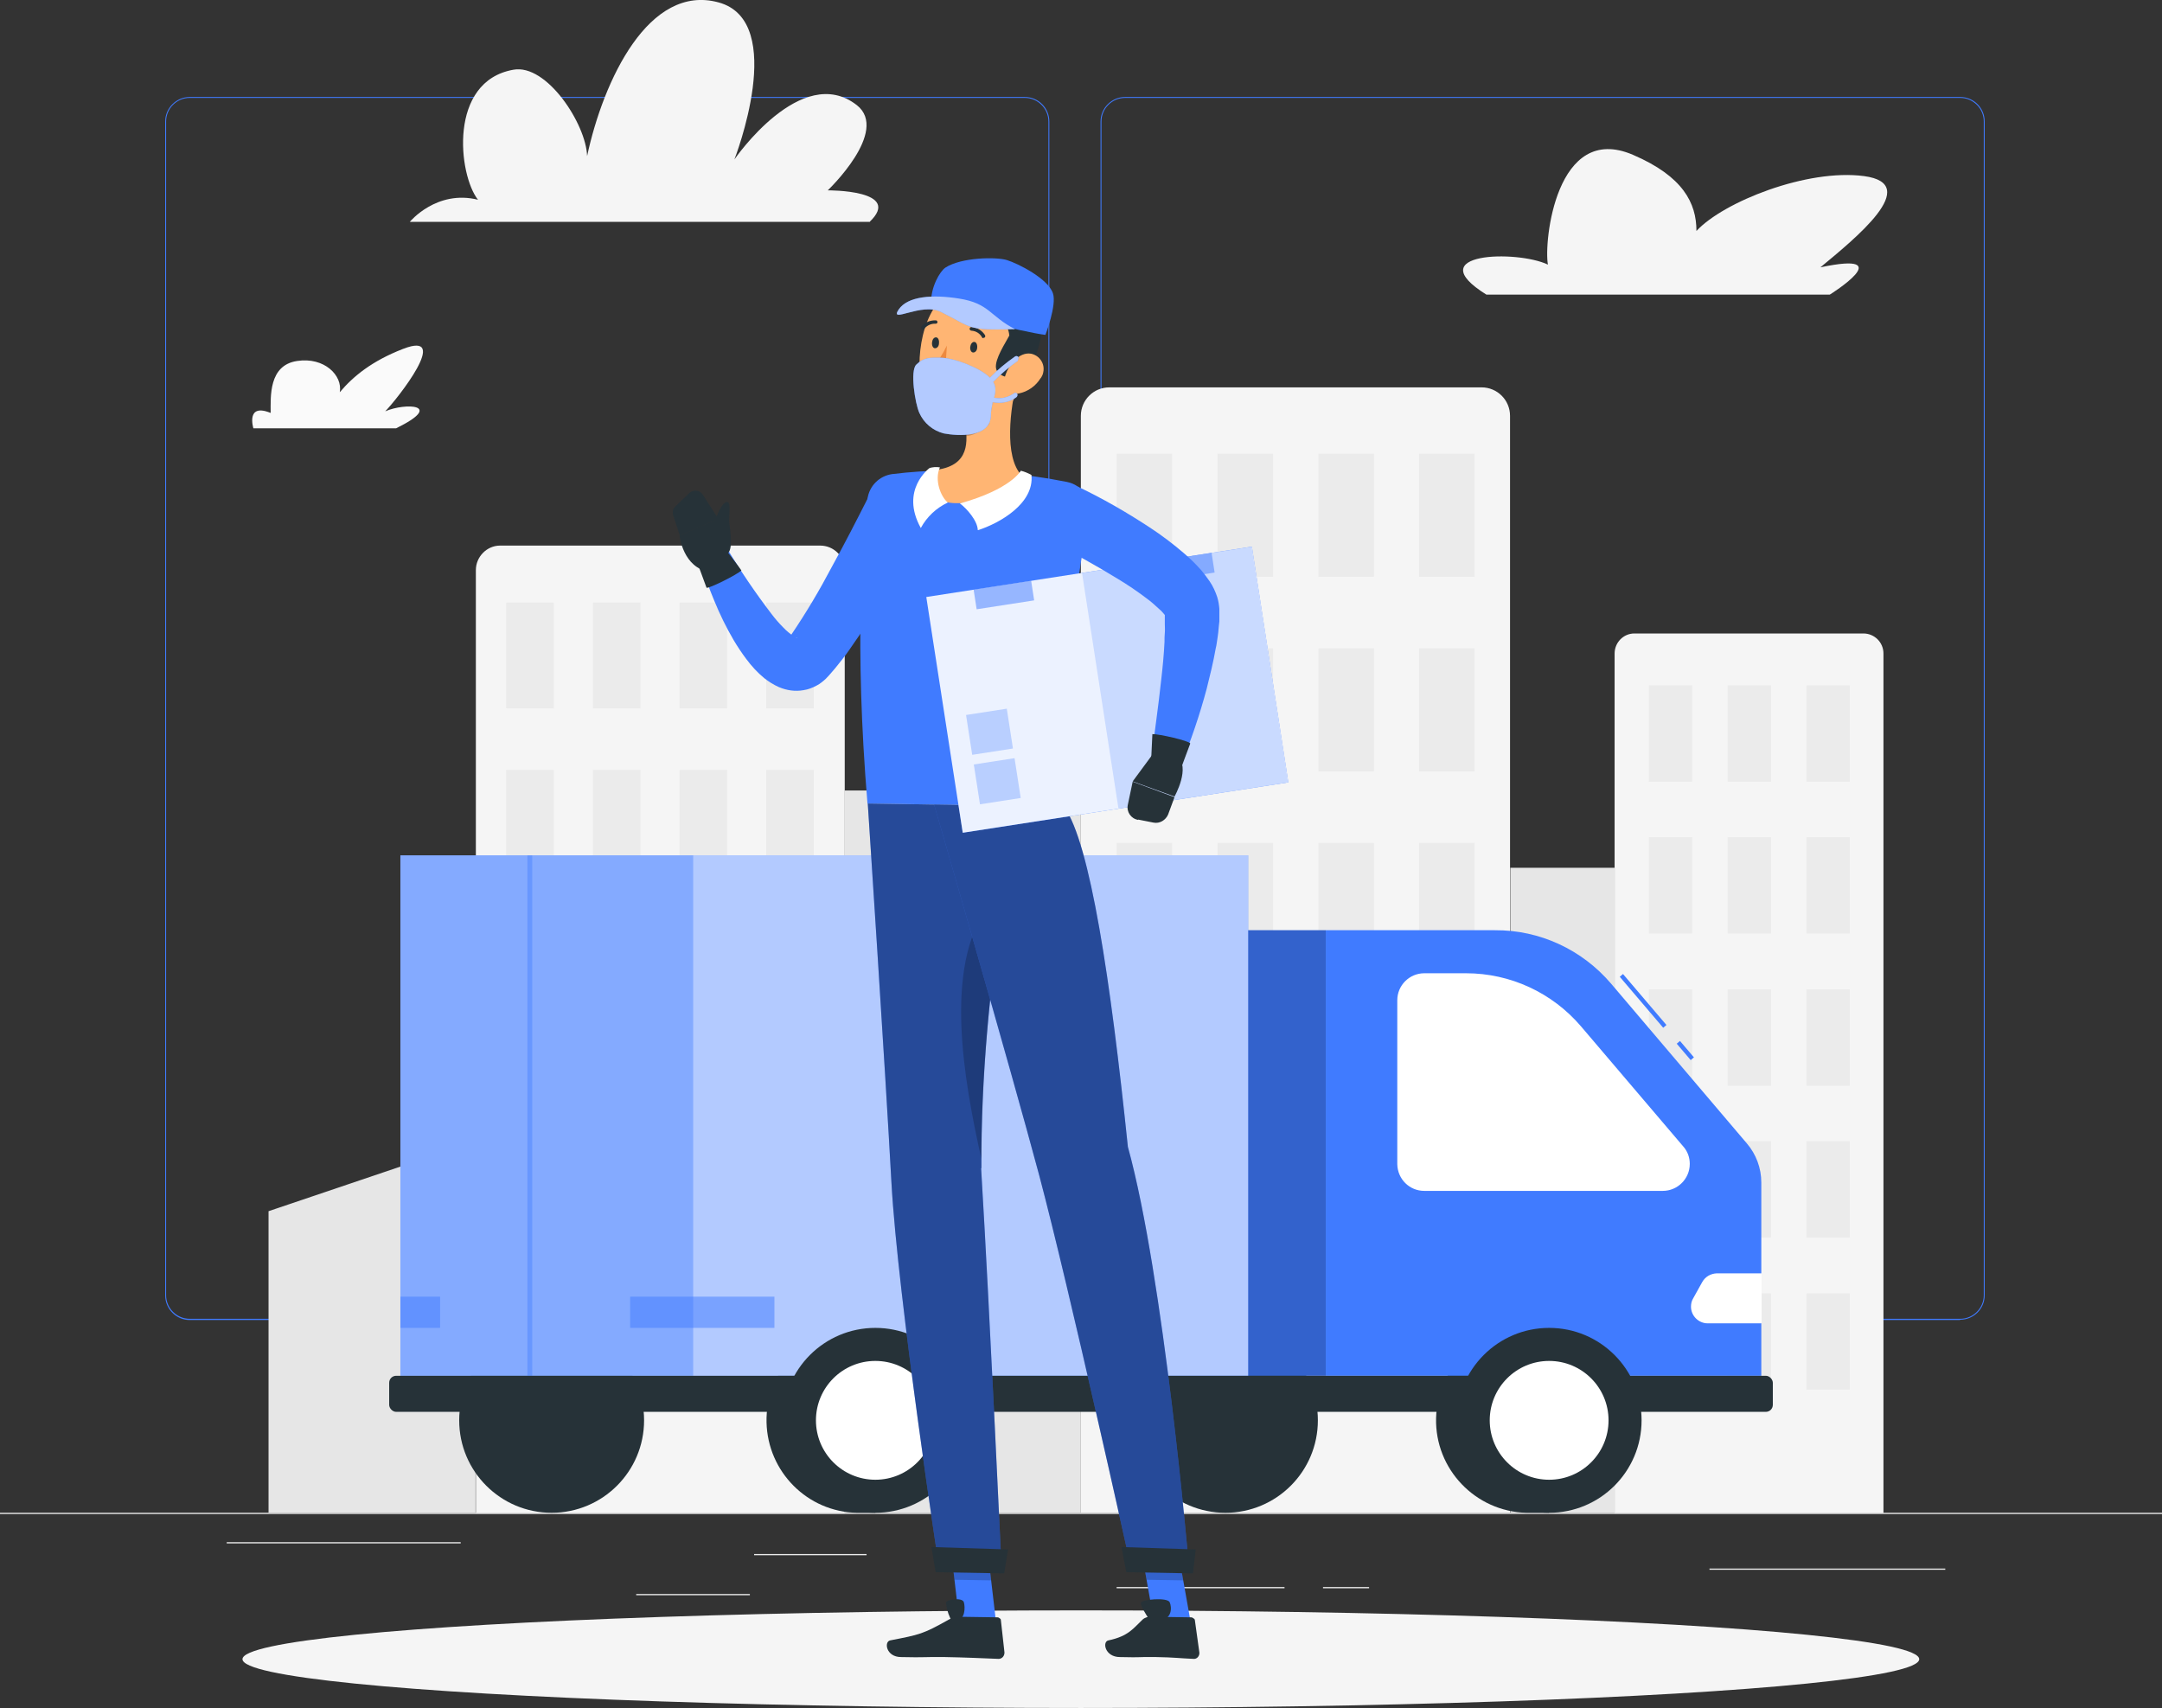 <?xml version="1.0" encoding="UTF-8"?>
<svg id="Layer_2" data-name="Layer 2" xmlns="http://www.w3.org/2000/svg" viewBox="0 0 71.33 56.35">
  <rect x="0" y="0" width="71.33" height="56.35" fill="#333333" stroke="none"/>
  <defs>
    <style>
      .cls-1 {
        fill: #ffb573;
      }

      .cls-1, .cls-2, .cls-3, .cls-4, .cls-5, .cls-6, .cls-7, .cls-8, .cls-9, .cls-10, .cls-11, .cls-12, .cls-13, .cls-14, .cls-15, .cls-16, .cls-17 {
        stroke-width: 0px;
      }

      .cls-2 {
        opacity: .9;
      }

      .cls-2, .cls-3, .cls-9, .cls-10, .cls-13, .cls-15, .cls-16, .cls-17 {
        isolation: isolate;
      }

      .cls-2, .cls-10, .cls-14 {
        fill: #fff;
      }

      .cls-3, .cls-11, .cls-13, .cls-15, .cls-17 {
        fill: #407bff;
      }

      .cls-3, .cls-16 {
        opacity: .4;
      }

      .cls-4 {
        fill: #f5f5f5;
      }

      .cls-5 {
        fill: #ebebeb;
      }

      .cls-6 {
        fill: #ed893e;
      }

      .cls-7 {
        fill: #e6e6e6;
      }

      .cls-8 {
        fill: #263238;
      }

      .cls-9, .cls-13 {
        opacity: .2;
      }

      .cls-9, .cls-16 {
        fill: #000;
      }

      .cls-10 {
        opacity: .6;
      }

      .cls-12 {
        fill: #fafafa;
      }

      .cls-15 {
        opacity: .5;
      }

      .cls-17 {
        opacity: .3;
      }
    </style>
  </defs>
  <g id="Layer_1-2" data-name="Layer 1">
    <g>
      <g id="freepik--background-complete--inject-14">
        <rect class="cls-5" y="49.91" width="71.33" height=".04"/>
        <path class="cls-11" d="M33.81,43.55H6.26c-.45,0-.81-.37-.81-.81V4.01c0-.45.37-.81.81-.81h27.55c.45,0,.81.36.81.81h0v38.71c0,.45-.36.81-.81.81ZM6.26,3.23c-.43,0-.78.35-.78.78v38.72c0,.43.35.78.78.78h27.55c.43,0,.78-.35.78-.78V4.01c0-.43-.35-.78-.78-.78H6.26Z"/>
        <path class="cls-11" d="M64.67,43.55h-27.55c-.45,0-.81-.37-.81-.81V4.01c0-.45.37-.81.81-.81h27.55c.45,0,.81.36.81.81v38.72c0,.45-.36.81-.81.81ZM37.12,3.23c-.43,0-.78.35-.78.78v38.72c0,.43.35.78.78.78h27.55c.43,0,.78-.35.78-.78V4.01c0-.43-.35-.78-.78-.78h-27.55Z"/>
        <rect class="cls-5" x="24.88" y="51.27" width="3.71" height=".04"/>
        <rect class="cls-5" x="7.48" y="50.88" width="7.72" height=".04"/>
        <rect class="cls-5" x="20.99" y="52.59" width="3.75" height=".04"/>
        <rect class="cls-5" x="36.84" y="52.36" width="5.54" height=".04"/>
        <rect class="cls-5" x="43.65" y="52.36" width="1.52" height=".04"/>
        <rect class="cls-5" x="56.4" y="51.75" width="7.78" height=".04"/>
        <path class="cls-4" d="M16.5,18h10.56c.45,0,.81.36.81.81v31.11h-12.17v-31.11c0-.44.36-.81.8-.81Z"/>
        <rect class="cls-5" x="16.7" y="19.88" width="1.57" height="3.49"/>
        <rect class="cls-5" x="25.28" y="19.88" width="1.57" height="3.49"/>
        <rect class="cls-5" x="19.56" y="19.88" width="1.57" height="3.49"/>
        <rect class="cls-5" x="22.42" y="19.88" width="1.57" height="3.49"/>
        <rect class="cls-5" x="16.7" y="25.4" width="1.57" height="3.49"/>
        <rect class="cls-5" x="25.28" y="25.4" width="1.57" height="3.49"/>
        <rect class="cls-5" x="19.56" y="25.4" width="1.57" height="3.49"/>
        <rect class="cls-5" x="22.42" y="25.4" width="1.57" height="3.49"/>
        <rect class="cls-5" x="16.7" y="30.91" width="1.57" height="3.49"/>
        <rect class="cls-5" x="25.28" y="30.91" width="1.57" height="3.49"/>
        <rect class="cls-5" x="19.56" y="30.91" width="1.57" height="3.49"/>
        <rect class="cls-5" x="22.42" y="30.91" width="1.57" height="3.49"/>
        <rect class="cls-5" x="16.7" y="36.43" width="1.57" height="3.49"/>
        <rect class="cls-5" x="25.28" y="36.43" width="1.57" height="3.49"/>
        <rect class="cls-5" x="19.56" y="36.43" width="1.57" height="3.49"/>
        <rect class="cls-5" x="22.42" y="36.43" width="1.57" height="3.49"/>
        <rect class="cls-5" x="16.7" y="41.94" width="1.57" height="3.49"/>
        <rect class="cls-5" x="25.28" y="41.94" width="1.57" height="3.49"/>
        <rect class="cls-5" x="19.56" y="41.94" width="1.57" height="3.49"/>
        <rect class="cls-5" x="22.42" y="41.94" width="1.57" height="3.49"/>
        <path class="cls-4" d="M53.92,20.9h7.56c.36,0,.66.29.66.66v28.36h-8.87v-28.36c0-.36.29-.66.65-.66Z"/>
        <rect class="cls-5" x="54.4" y="22.61" width="1.43" height="3.18"/>
        <rect class="cls-5" x="57" y="22.61" width="1.43" height="3.18"/>
        <rect class="cls-5" x="59.6" y="22.61" width="1.43" height="3.18"/>
        <rect class="cls-5" x="54.4" y="27.62" width="1.43" height="3.18"/>
        <rect class="cls-5" x="57" y="27.62" width="1.43" height="3.18"/>
        <rect class="cls-5" x="59.6" y="27.62" width="1.43" height="3.18"/>
        <rect class="cls-5" x="54.4" y="32.64" width="1.43" height="3.18"/>
        <rect class="cls-5" x="57" y="32.64" width="1.43" height="3.18"/>
        <rect class="cls-5" x="59.6" y="32.64" width="1.43" height="3.18"/>
        <rect class="cls-5" x="54.4" y="37.65" width="1.43" height="3.18"/>
        <rect class="cls-5" x="57" y="37.65" width="1.43" height="3.18"/>
        <rect class="cls-5" x="59.6" y="37.65" width="1.43" height="3.18"/>
        <rect class="cls-5" x="54.4" y="42.67" width="1.43" height="3.18"/>
        <rect class="cls-5" x="57" y="42.67" width="1.43" height="3.18"/>
        <rect class="cls-5" x="59.6" y="42.67" width="1.43" height="3.18"/>
        <path class="cls-4" d="M36.6,12.78h12.28c.52,0,.94.42.94.94v36.19h-14.16V13.72c0-.52.42-.94.94-.94Z"/>
        <rect class="cls-5" x="36.84" y="14.97" width="1.83" height="4.06"/>
        <rect class="cls-5" x="46.82" y="14.97" width="1.83" height="4.06"/>
        <rect class="cls-5" x="40.17" y="14.97" width="1.83" height="4.06"/>
        <rect class="cls-5" x="43.5" y="14.97" width="1.83" height="4.06"/>
        <rect class="cls-5" x="36.84" y="21.39" width="1.83" height="4.06"/>
        <rect class="cls-5" x="46.82" y="21.39" width="1.83" height="4.06"/>
        <rect class="cls-5" x="40.17" y="21.39" width="1.83" height="4.06"/>
        <rect class="cls-5" x="43.5" y="21.39" width="1.83" height="4.06"/>
        <rect class="cls-5" x="36.84" y="27.81" width="1.83" height="4.06"/>
        <rect class="cls-5" x="46.82" y="27.81" width="1.83" height="4.06"/>
        <rect class="cls-5" x="40.17" y="27.81" width="1.83" height="4.06"/>
        <rect class="cls-5" x="43.5" y="27.81" width="1.83" height="4.06"/>
        <rect class="cls-5" x="36.84" y="34.22" width="1.83" height="4.06"/>
        <rect class="cls-5" x="46.82" y="34.22" width="1.83" height="4.06"/>
        <rect class="cls-5" x="40.17" y="34.22" width="1.83" height="4.06"/>
        <rect class="cls-5" x="43.5" y="34.22" width="1.83" height="4.06"/>
        <rect class="cls-5" x="36.84" y="40.64" width="1.83" height="4.06"/>
        <rect class="cls-5" x="46.82" y="40.64" width="1.83" height="4.06"/>
        <rect class="cls-5" x="40.17" y="40.64" width="1.83" height="4.06"/>
        <rect class="cls-5" x="43.5" y="40.64" width="1.83" height="4.06"/>
        <rect class="cls-7" x="27.86" y="26.08" width="7.8" height="23.83"/>
        <rect class="cls-7" x="49.83" y="28.63" width="3.45" height="21.28"/>
        <polygon class="cls-7" points="15.69 49.91 8.86 49.91 8.86 39.96 15.69 37.65 15.69 49.91"/>
        <path class="cls-4" d="M60.06,8.82c1.12-.93,3.39-2.75,1.44-3.01-1.88-.25-4.64.85-5.53,1.81,0-.92-.44-1.8-2.09-2.51-2.55-1.1-2.95,2.89-2.81,3.62-1.03-.49-4.26-.4-2.03.99h11.33s2.34-1.46-.31-.9Z"/>
        <path class="cls-12" d="M8.93,13.62c0-.53-.07-1.57.87-1.71.9-.14,1.51.48,1.41,1.03.45-.53,1.06-1.03,2.09-1.43,1.6-.62-.18,1.64-.59,2.06.67-.29,1.97-.23.36.56h-4.71s-.26-.84.56-.51Z"/>
        <path class="cls-4" d="M28.68,7.32h-15.16s.88-1.07,2.25-.73c-.65-.82-.99-3.91,1.17-4.29,1.1-.2,2.4,1.8,2.43,2.85.54-2.51,2.04-5.7,4.34-5.07s.52,5.18.52,5.18c0,0,2.21-3.22,4.04-1.79,1.09.86-.96,2.81-.96,2.81,0,0,2.51-.02,1.37,1.05Z"/>
      </g>
      <g id="freepik--Shadow--inject-14">
        <ellipse id="freepik--path--inject-14" class="cls-4" cx="35.66" cy="54.74" rx="27.66" ry="1.61"/>
      </g>
      <g id="freepik--Truck--inject-14">
        <path class="cls-8" d="M28.27,43.81c-1.68.04-3.02,1.43-2.98,3.12.04,1.63,1.35,2.95,2.98,2.98h.61v-6.1h-.61Z"/>
        <path class="cls-8" d="M50.5,43.81c-1.68-.04-3.08,1.3-3.12,2.98s1.3,3.08,2.98,3.12c.04,0,.09,0,.13,0h.61v-6.1h-.61Z"/>
        <circle class="cls-8" cx="40.43" cy="46.86" r="3.05"/>
        <circle class="cls-8" cx="18.2" cy="46.86" r="3.05"/>
        <rect class="cls-11" x="32.17" y="30.69" width="11.57" height="14.7"/>
        <rect class="cls-9" x="32.17" y="30.69" width="11.57" height="14.7"/>
        <rect class="cls-11" x="55.53" y="34.31" width=".14" height=".71" transform="translate(-9.2 44.33) rotate(-40.43)"/>
        <rect class="cls-11" x="54.14" y="31.92" width=".14" height="2.21" transform="translate(-8.47 43.05) rotate(-40.44)"/>
        <path class="cls-11" d="M43.74,45.39h14.37v-6.38c0-.47-.17-.93-.48-1.29l-4.47-5.26c-.96-1.13-2.36-1.78-3.84-1.77h-5.58v14.7Z"/>
        <path class="cls-14" d="M46.1,38.41v-5.41c0-.49.4-.89.89-.89h1.38c1.46,0,2.84.64,3.79,1.75l3.38,3.97c.14.16.21.36.21.57h0c0,.49-.4.89-.89.89h-7.87c-.49,0-.88-.39-.89-.88Z"/>
        <path class="cls-14" d="M58.11,43.66h-1.77c-.3,0-.55-.25-.55-.55,0-.09.02-.19.07-.27l.3-.54c.1-.18.28-.28.48-.29h1.48v1.64Z"/>
        <rect class="cls-11" x="13.21" y="28.22" width="27.97" height="17.17"/>
        <rect class="cls-10" x="13.21" y="28.22" width="27.97" height="17.17"/>
        <rect class="cls-15" x="20.79" y="42.78" width="4.76" height="1.03"/>
        <rect class="cls-15" x="13.21" y="42.78" width="1.31" height="1.03"/>
        <rect class="cls-3" x="13.21" y="28.22" width="9.66" height="17.17"/>
        <rect class="cls-3" x="17.4" y="28.22" width=".16" height="17.17"/>
        <rect class="cls-8" x="12.84" y="45.39" width="45.65" height="1.19" rx=".23" ry=".23"/>
        <circle class="cls-8" cx="51.11" cy="46.86" r="3.05"/>
        <circle class="cls-14" cx="51.11" cy="46.86" r="1.96"/>
        <circle class="cls-8" cx="28.88" cy="46.86" r="3.05"/>
        <circle class="cls-14" cx="28.88" cy="46.86" r="1.96"/>
      </g>
      <g id="freepik--Character--inject-14">
        <polygon class="cls-11" points="32.86 53.5 31.65 53.48 31.32 50.67 32.53 50.69 32.86 53.5"/>
        <path class="cls-8" d="M31.61,53.34l1.32.02s.09.04.09.08l.12,1.08c0,.11-.07.2-.18.21,0,0-.01,0-.02,0-.48-.02-1.16-.05-1.76-.06-.7-.01-.63.02-1.45,0-.5,0-.57-.51-.36-.55.97-.19,1.07-.2,1.94-.69.09-.05.2-.08.3-.09Z"/>
        <path class="cls-11" d="M30.43,17.26c-.4.85-.82,1.65-1.29,2.45-.24.4-.48.79-.74,1.18-.13.19-.27.39-.4.58s-.29.38-.44.57l-.12.14c-.06.07-.12.14-.19.21-.04.04-.09.08-.14.12-.05.04-.11.08-.17.11-.13.07-.28.13-.43.15-.27.05-.55.01-.81-.1-.18-.08-.34-.18-.49-.3-.22-.18-.42-.4-.59-.63-.15-.2-.29-.41-.42-.63-.24-.41-.45-.84-.63-1.28-.18-.43-.34-.87-.48-1.32-.08-.26.07-.54.34-.62.21-.06.44.02.56.21h0c.45.75.94,1.47,1.46,2.15.12.16.25.31.39.45.11.12.24.22.37.31.05.03.09.04.1.04s-.05-.03-.14-.02c-.06.01-.12.03-.17.07,0,0-.01,0,.03-.05l.09-.13c.48-.71.92-1.45,1.32-2.21.42-.76.83-1.56,1.22-2.33h0c.24-.51.84-.72,1.34-.48s.7.84.46,1.34h0Z"/>
        <path class="cls-8" d="M24.02,18.47l-.33-1.35-1.27.55s.11,1.07,1,1.2l.59-.4Z"/>
        <path class="cls-8" d="M23.95,18.14s.41.53.51.68c-.14.14-1.08.61-1.15.57-.12-.34-.29-.78-.29-.78l.92-.46Z"/>
        <path class="cls-8" d="M22.75,16.26l-.47.45c-.08.07-.1.18-.07.29l.22.67,1.27-.55-.52-.81c-.09-.13-.27-.16-.4-.07-.01,0-.02.02-.03.02Z"/>
        <path class="cls-8" d="M23.47,17.84c-.04-.27.23-1.13.46-1.26s.1.47.13.67c.08.55.11,1.07-.17,1.04s-.35.02-.42-.46Z"/>
        <polygon class="cls-9" points="31.32 50.67 31.49 52.12 32.7 52.14 32.53 50.69 31.32 50.67"/>
        <path class="cls-11" d="M29.45,15.64c2.31-.29,4.54.02,5.75.26.51.1.84.59.74,1.1,0,0,0,.01,0,.02-.9,4.32-.76,8.67-.84,9.59l-6.48-.1c-.44-5.3-.16-8.67,0-10.05.06-.43.39-.76.82-.82Z"/>
        <path class="cls-1" d="M33.55,12.58c-.21.87-.44,2.48.16,3.11-.5.44-1.15.95-2.2.91s-.84-.75-.55-1.11c1-.16,1-.9.86-1.59l1.74-1.32Z"/>
        <path class="cls-9" d="M32.83,13.12l-1.03.78c.04.16.06.33.07.49.38-.03.91-.4.97-.79.03-.16.03-.33,0-.49Z"/>
        <path class="cls-1" d="M33.84,11.26c-.15,1.19-.18,1.9-.83,2.47-.97.86-2.41.2-2.62-1.02-.19-1.1.09-2.85,1.3-3.25.87-.28,1.8.2,2.08,1.07.08.24.1.49.06.73Z"/>
        <path class="cls-8" d="M33.91,12.3c-.47.29-1.01.14-1.05-.16s.31-.82.44-1.07c-.04-.43-.34-.55-.29-.86-.35.03-2.27.12-2.23-.31s.81-.88,1.71-.77,1.5.51,1.41,1.06c.5-.08.74.77,0,2.11Z"/>
        <path class="cls-1" d="M34.33,12.48c-.16.26-.42.44-.71.5-.39.08-.57-.27-.44-.63.11-.32.45-.75.84-.68.28.06.46.33.4.61-.01.07-.04.13-.08.19Z"/>
        <path class="cls-11" d="M32.38,38.54c-.05-6.09,1.3-11.95,1.3-11.95l-5.05-.08s.58,8.8.78,12.49c.21,3.83,1.59,12.84,1.59,12.84l2.05.03s-.39-8.52-.68-13.33Z"/>
        <path class="cls-16" d="M32.38,38.54c-.05-6.09,1.3-11.95,1.3-11.95l-5.05-.08s.58,8.8.78,12.49c.21,3.83,1.59,12.84,1.59,12.84l2.05.03s-.39-8.52-.68-13.33Z"/>
        <path class="cls-9" d="M32.58,29.94c-1.44,1.97-.79,5.68-.2,8.3.02-2.89.27-5.78.73-8.63l-.53.33Z"/>
        <polygon class="cls-8" points="30.73 51.04 30.87 51.87 33.13 51.91 33.26 51.12 30.73 51.04"/>
        <path class="cls-8" d="M32.24,11.46c0,.1-.06.17-.13.17s-.11-.09-.1-.18.06-.17.13-.17.11.09.1.19Z"/>
        <path class="cls-8" d="M30.98,11.32c0,.1-.06.17-.13.17s-.11-.09-.1-.19.06-.17.13-.17.11.09.1.19Z"/>
        <path class="cls-6" d="M31.24,11.4c-.14.29-.31.56-.52.8.13.11.3.15.46.12l.06-.92Z"/>
        <path class="cls-8" d="M31.58,12.67c.22-.01.43-.11.57-.29,0-.01,0-.03,0-.04-.01,0-.03,0-.04,0-.16.18-.4.28-.65.25-.02,0-.03,0-.04.02,0,.02,0,.03.02.04,0,0,0,0,.01,0,.04,0,.08,0,.12,0Z"/>
        <path class="cls-8" d="M32.45,11.14s.02,0,.03,0c.03-.02.03-.05.02-.08,0,0,0,0,0,0-.1-.16-.27-.26-.45-.27-.03,0-.06.03-.06.06s.03.06.06.06h0c.15.01.28.09.35.22.01.02.03.03.05.03Z"/>
        <path class="cls-8" d="M30.44,10.87s.04,0,.05-.02c.09-.11.23-.18.38-.17.03,0,.06-.02.06-.05,0-.03-.02-.06-.05-.06,0,0,0,0,0,0-.18-.01-.36.06-.48.2-.02.02-.02.06,0,.08,0,0,.02.01.03.01Z"/>
        <polygon class="cls-11" points="39.28 53.5 38.07 53.48 37.57 50.67 38.78 50.69 39.28 53.5"/>
        <path class="cls-8" d="M38,53.34l1.32.02s.09.04.1.08l.15,1.08c.01.1-.06.2-.16.21,0,0-.02,0-.03,0-.48-.02-.63-.05-1.23-.06-.7-.01-.38.02-1.2,0-.5,0-.59-.51-.38-.55.67-.14.83-.41,1.13-.69.08-.07.19-.1.3-.09Z"/>
        <path class="cls-8" d="M38.25,53.46c-.21,0-.32,0-.38-.1s-.24-.37-.23-.48.87-.19.95-.02.08.58-.34.59Z"/>
        <path class="cls-8" d="M31.57,53.46c-.13,0-.2,0-.23-.1-.07-.15-.11-.31-.13-.48,0-.11.54-.19.59-.02s.04.58-.23.59Z"/>
        <polygon class="cls-9" points="37.57 50.67 37.83 52.12 39.04 52.14 38.78 50.69 37.57 50.67"/>
        <path class="cls-11" d="M37.21,37.82c-.57-5.49-1.24-9.99-2.1-11.2l-4.29-.07s2.5,8.61,3.47,12.24c1,3.77,2.97,12.69,2.97,12.69l1.95.03s-.81-9.39-2-13.68Z"/>
        <path class="cls-16" d="M37.21,37.82c-.57-5.49-1.24-9.99-2.1-11.2l-4.29-.07s2.5,8.61,3.47,12.24c1,3.77,2.97,12.69,2.97,12.69l1.95.03s-.81-9.39-2-13.68Z"/>
        <polygon class="cls-8" points="37 51.04 37.16 51.87 39.36 51.91 39.45 51.12 37 51.04"/>
        <path class="cls-14" d="M32.26,17.49c-.01-.31-.36-.71-.59-.88,1.69-.47,2.01-1.08,2.01-1.08.12.03.24.08.35.14.1.95-1.07,1.6-1.76,1.82Z"/>
        <path class="cls-14" d="M31.27,16.58c-.38.18-.69.47-.89.84-.7-1.26.29-1.98.29-1.98.11-.03.22-.04.34-.02-.19.42.03.97.26,1.16Z"/>
        <rect class="cls-11" x="31.1" y="18.82" width="10.87" height="7.87" transform="translate(-3.05 5.85) rotate(-8.79)"/>
        <rect class="cls-2" x="31.1" y="18.82" width="10.87" height="7.87" transform="translate(-3.05 5.85) rotate(-8.79)"/>
        <rect class="cls-13" x="36.27" y="18.42" width="5.66" height="7.87" transform="translate(-2.96 6.24) rotate(-8.79)"/>
        <rect class="cls-17" x="32.22" y="25.11" width="1.36" height="1.33" transform="translate(-3.55 5.33) rotate(-8.79)"/>
        <rect class="cls-17" x="31.97" y="23.48" width="1.36" height="1.33" transform="translate(-3.31 5.27) rotate(-8.79)"/>
        <rect class="cls-15" x="32.16" y="19.3" width="1.92" height=".66" transform="translate(-2.61 5.29) rotate(-8.79)"/>
        <rect class="cls-15" x="38.68" y="18.34" width="1.35" height=".66" transform="translate(-2.39 6.23) rotate(-8.79)"/>
        <path class="cls-11" d="M35.55,16.05c.82.39,1.62.85,2.38,1.35.4.26.78.55,1.14.86.2.17.39.36.56.55.1.12.19.24.28.37.11.16.19.34.25.52.04.13.06.26.07.39,0,.02,0,.05,0,.07v.34s-.02.18-.02.18c-.01.12-.02.25-.04.36s-.03.24-.06.35c-.08.46-.19.9-.3,1.34-.23.86-.52,1.71-.86,2.54-.1.25-.39.38-.65.27-.21-.08-.33-.3-.31-.52h0c.1-.87.23-1.73.32-2.58.05-.43.09-.85.11-1.26,0-.1,0-.2.01-.3s0-.2,0-.29v-.37s0-.03,0-.01c0,.02,0,.05,0,.07,0,.02-.02-.02-.05-.05-.04-.05-.09-.1-.14-.14-.13-.12-.26-.24-.4-.34-.3-.23-.64-.46-.99-.67-.7-.43-1.45-.84-2.19-1.23h0c-.48-.26-.66-.87-.4-1.35.25-.46.82-.65,1.3-.43h0Z"/>
        <path class="cls-8" d="M38.1,24.79l-.73.99,1.38.5s.55-.97.08-1.35l-.73-.14Z"/>
        <path class="cls-8" d="M37.55,27.04l.51.1c.2.04.4-.08.48-.27l.21-.57-1.38-.51-.16.76c-.05.23.1.46.34.5Z"/>
        <path class="cls-8" d="M37.98,25.07s.03-.67.04-.85c.2-.01,1.22.22,1.25.31-.13.34-.29.78-.29.78l-1-.24Z"/>
        <path class="cls-11" d="M34.5,11.05c-.69-.08-3.52-.77-3.78-1.04-.02-.53.29-1.06.47-1.18.52-.34,1.67-.36,2.03-.25s1.36.61,1.52,1.1c.13.39-.25,1.37-.25,1.37Z"/>
        <path class="cls-11" d="M31.64,9.85c-.87-.14-1.69-.08-1.99.36-.33.49.75-.24,1.39.08,1.07.53.82.61,2.45.57-.84-.43-.84-.85-1.85-1.01Z"/>
        <path class="cls-10" d="M31.64,9.85c-.87-.14-1.69-.08-1.99.36-.33.49.75-.24,1.39.08,1.07.53.82.61,2.45.57-.84-.43-.84-.85-1.85-1.01Z"/>
        <path class="cls-11" d="M33.58,11.89s.04-.07.02-.11c-.03-.04-.08-.04-.11-.02-.3.21-.58.44-.83.7-.31-.32-1.19-.66-1.64-.66-.33,0-.54-.02-.79.23-.21.2-.04,1.28.1,1.59.15.34.45.59.81.68.48.09,1.51.14,1.55-.56,0-.16.03-.32.06-.47.07.01.14.02.21.02.21,0,.41-.06.58-.19.03-.03.04-.08.02-.11,0,0,0,0,0,0-.03-.04-.08-.04-.11-.01,0,0,0,0,0,0-.19.13-.43.19-.65.14.05-.21.07-.34-.03-.52.25-.26.53-.5.82-.7Z"/>
        <path class="cls-10" d="M33.58,11.89s.04-.07.02-.11c-.03-.04-.08-.04-.11-.02-.3.21-.58.44-.83.7-.31-.32-1.19-.66-1.64-.66-.33,0-.54-.02-.79.23-.21.2-.04,1.28.1,1.59.15.34.45.59.81.68.48.09,1.51.14,1.55-.56,0-.16.03-.32.06-.47.07.01.14.02.21.02.21,0,.41-.06.58-.19.03-.03.04-.08.02-.11,0,0,0,0,0,0-.03-.04-.08-.04-.11-.01,0,0,0,0,0,0-.19.13-.43.19-.65.14.05-.21.07-.34-.03-.52.25-.26.53-.5.82-.7Z"/>
      </g>
    </g>
  </g>
</svg>